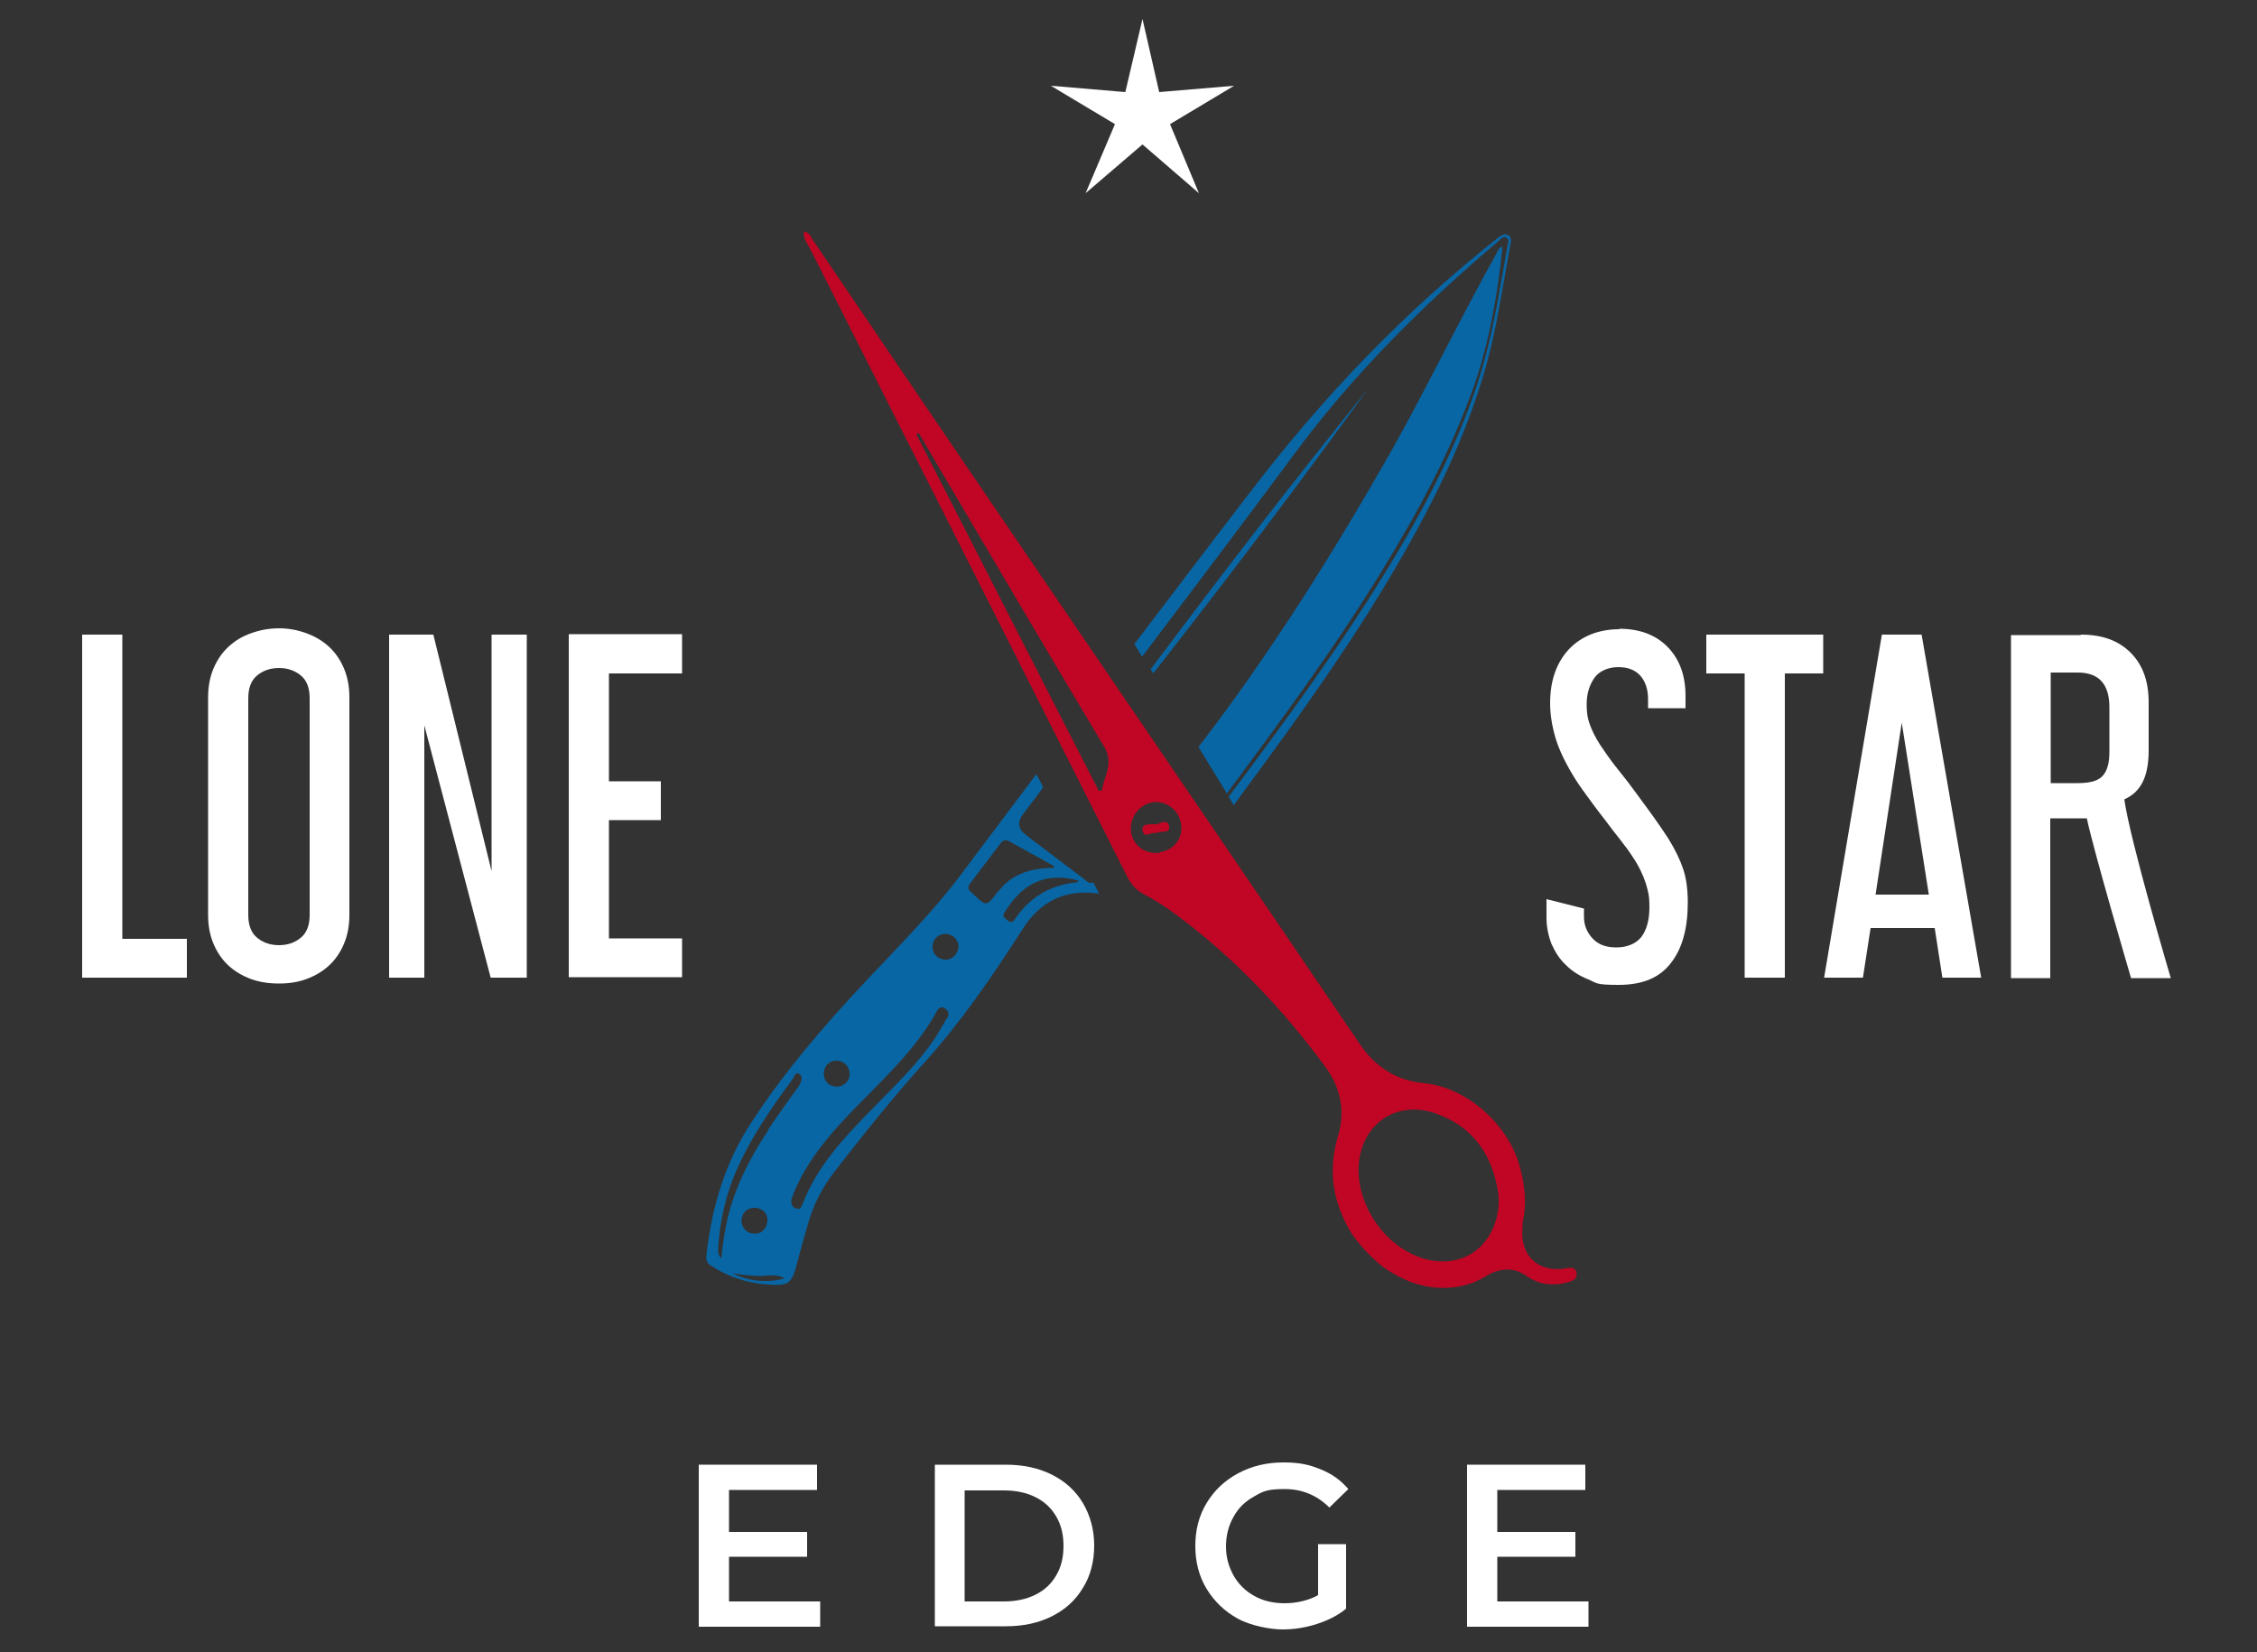 <?xml version="1.0" encoding="UTF-8"?> <svg xmlns="http://www.w3.org/2000/svg" id="Layer_1" version="1.1" viewBox="0 0 500 366"><rect x="0" y="0" width="500" height="366" fill="#333333" stroke="none"/><!-- Generator: Adobe Illustrator 29.1.0, SVG Export Plug-In . SVG Version: 2.1.0 Build 142) --><defs><style> .st0 { fill: #0866a5; } .st1 { fill: #fff; } .st2 { fill: #c10524; } </style></defs><g><g><path class="st1" d="M27.1,140.6v67.4h14.3v8.6h-23.2v-76h8.9Z"></path><path class="st1" d="M77.4,202.7c0,2.4-.4,4.5-1.2,6.4-.8,1.9-1.9,3.5-3.3,4.8-1.4,1.3-3.1,2.3-5,3-1.9.7-3.9,1-6.1,1s-4.3-.3-6.2-1c-1.9-.7-3.6-1.7-5-3-1.4-1.3-2.5-2.9-3.3-4.8-.8-1.9-1.2-4-1.2-6.4v-48.2c0-2.4.4-4.5,1.2-6.4.8-1.9,1.9-3.5,3.3-4.8,1.4-1.3,3-2.3,5-3,1.9-.7,4-1.1,6.2-1.1s4.2.4,6.1,1.1c1.9.7,3.6,1.7,5,3,1.4,1.3,2.5,2.9,3.3,4.8.8,1.9,1.2,4,1.2,6.4v48.2ZM55,202.7c0,2.2.6,3.9,1.9,5,1.3,1.1,2.9,1.7,4.9,1.7s3.6-.6,4.9-1.7c1.3-1.1,1.9-2.8,1.9-5v-48c0-2.2-.6-3.9-1.9-5-1.3-1.1-2.9-1.7-4.9-1.7s-3.6.6-4.9,1.7c-1.3,1.1-1.9,2.8-1.9,5v48Z"></path><path class="st1" d="M96,140.6l12.9,52.4v-52.4h7.8v76h-8l-14.7-55.9v55.9h-7.8v-76h9.7Z"></path><path class="st1" d="M151.1,140.6v8.6h-16.2v23.9h11.5v8.6h-11.5v26.2h16.2v8.6h-25.1v-76h25.1Z"></path><path class="st1" d="M358.7,139.3c4.6,0,8.2,1.4,10.8,4.1,2.6,2.7,3.9,6.3,3.9,10.8v2.7h-8.3v-2c0-2.2-.6-3.9-1.7-5.2-1.2-1.3-2.8-1.9-4.9-1.9s-4.2.8-5.3,2.4c-1.1,1.6-1.7,3.5-1.7,5.8s.3,3.6,1,5.3c.7,1.7,1.7,3.4,3,5.2.8,1.2,1.9,2.7,3.2,4.3,1.3,1.6,2.6,3.3,3.9,5.1,1.3,1.8,2.6,3.5,3.8,5.2,1.2,1.7,2.3,3.3,3.2,4.7,1.5,2.4,2.6,4.7,3.3,6.8.7,2.1,1,4.6,1,7.4,0,5.6-1.2,10.1-3.7,13.3-2.5,3.3-6.3,4.9-11.6,4.9s-4.8-.4-6.7-1.2c-2-.8-3.6-1.8-5-3.2-1.4-1.3-2.4-2.9-3.2-4.7-.7-1.8-1.1-3.8-1.1-5.8v-4.1l8.3,2.1v1.8c0,1.8.6,3.4,1.9,4.8,1.3,1.4,3,2,5.3,2s4.3-.8,5.5-2.3c1.2-1.6,1.8-3.8,1.8-6.6s-.3-3.5-.8-5.3c-.6-1.8-1.5-3.8-3-6-.7-1.1-1.6-2.3-2.7-3.7-1.1-1.4-2.2-2.8-3.3-4.3-1.2-1.5-2.3-3-3.4-4.5-1.1-1.5-2.2-3-3.1-4.4-2.2-3.5-3.7-6.6-4.5-9.3-.8-2.7-1.2-5.3-1.2-7.7,0-5,1.4-9,4.2-12,2.8-2.9,6.6-4.4,11.2-4.4Z"></path><path class="st1" d="M403.9,140.6v8.6h-8.5v67.4h-8.9v-67.4h-8.5v-8.6h26Z"></path><path class="st1" d="M425.7,140.6l13.2,76h-8.6l-1.7-11h-14.2l-1.7,11h-8.6l12.8-76h8.8ZM415.5,198.2h11.8l-6-38.1-5.8,38.1Z"></path><path class="st1" d="M461,140.6c4.7,0,8.3,1.3,11,4,2.7,2.7,4,6.3,4,11.1v10.6c0,3-.5,5.4-1.4,7.1-.9,1.7-2.2,2.9-4,3.7,1.3,9.2,10.3,39.6,10.3,39.6h-8.8s-8.3-28.2-9.8-35.4h-8.1v35.4h-8.7v-76h15.4ZM454.3,173.5h6c2.7,0,4.5-.5,5.5-1.6,1-1.1,1.5-2.8,1.5-5.3v-9.9c0-5.1-2.3-7.7-7-7.7h-6v24.5Z"></path></g><g><g><path class="st0" d="M334,52.1c-.6-.4-1.1-.1-1.6.2-.3.1-.5.4-.7.5-20.6,16.3-38.5,35-54.5,55.9-8.7,11.3-17.3,22.7-25.9,34l1.7,2.8c11.2-14.8,22.4-29.6,33.5-44.6,13.1-17.8,28.7-33.3,45.6-47.6.5-.4.9-1.1,1.7-.6.6.4.3,1.1.2,1.6-.6,3.4-1.2,6.7-1.8,10.1-1.4,8.1-3.2,16.1-6,23.8-4.8,13.3-11.4,25.7-18.8,37.8-10.7,17.5-22.9,34.1-35.2,50.5,0,0,0,0,0,0l1.1,1.9c1.1-1.5,2.2-3,3.3-4.5,11.5-15.6,22.8-31.4,32.6-48.2,8.2-14,15.4-28.5,19.9-44.2,2.2-7.7,3.4-15.6,4.8-23.4.3-1.5.5-3,.8-4.5.1-.6,0-1.2-.6-1.5Z"></path><path class="st0" d="M255.4,149.3c16.3-20.8,32.2-41.8,47.7-63.2-16.5,20.4-32.5,41.2-48.2,62.2l.6.9Z"></path><path class="st0" d="M326.5,85.6c3.4-9.8,5.2-20,6.3-30.3,0-.2,0-.3,0-.7-.9.4-1,1-1.3,1.6-8,14.3-15.1,29.1-23.1,43.4-13,22.9-26.9,45.1-42.9,65.9l6.3,10.3c12-16.2,24-32.4,34.5-49.6,7.9-12.9,15.1-26.2,20.2-40.6Z"></path><path class="st0" d="M242,195.6c-.1,0-.3,0-.4,0-.6,0-1-.5-1.5-.9-4.3-3.2-8.6-6.5-12.8-9.7q-2.7-2-.6-4.7c1.5-2,3-3.9,4.4-5.9l-1.5-2.9c-5.6,7.5-11.3,15-16.9,22.5-6.4,8.5-14,16-21.2,23.7-9,9.6-17.6,19.6-24.8,30.6-6,9-9,19-10.2,29.7-.1,1,0,1.8,1,2.4,3.5,2.3,7.5,3.7,11.6,4.1,5.8.5,6.3.2,7.7-5.5.7-2.7,1.5-5.5,2.3-8.2,1.2-4.2,3.2-7.9,5.9-11.4,6.4-8.2,12.8-16.3,19.8-24,8.2-9.1,15.1-19.2,21.7-29.5,4-6.3,9.5-9,17-7.9l-1.3-2.5ZM182.5,237.6c.2-1.7,1.5-2.8,3.2-2.6,1.6.2,2.7,1.7,2.5,3.3-.2,1.6-1.7,2.7-3.3,2.4-1.6-.2-2.5-1.5-2.4-3.1ZM162.4,282.1c2.3.4,4,.5,5.8.6,1.7,0,3.6-.6,5.6.5-3.5,1.1-8,.7-11.5-1.1ZM164.3,270.2c.1-1.7,1.5-2.8,3.2-2.6,1.6.2,2.7,1.4,2.5,3-.2,1.7-1.4,2.9-3.1,2.7-1.6-.1-2.8-1.5-2.6-3.2ZM170.2,250.4c-4,6-7.3,12.4-9,19.5-.7,2.9-1.1,5.9-1.4,8.9-.8-.7-.7-1.6-.7-2.4.4-6.2,1.8-12.2,4.4-17.9,3.2-7,7.5-13.2,12-19.3.4-.5.6-1.8,1.5-1.3,1,.6.5,1.7.1,2.5-.2.4-.5.7-.7,1-2.1,3-4.3,5.9-6.3,9ZM209.8,225.5c-.9,1.5-1.7,3-2.6,4.4-3.8,5.7-8.7,10.4-13.4,15.2-6.4,6.5-12.8,13.1-16.1,21.9-.2.4-.4.9-1,.8-1.1,0-1.7-1.2-1.3-2.3.7-2,1.6-3.9,2.7-5.8,3.6-6.3,8.6-11.5,13.7-16.6,5.8-5.9,11.7-11.7,15.7-19,.4-.7.9-1.3,1.8-.7.8.5,1.1,1.2.6,2.1ZM212.3,210c-.2,1.6-1.6,2.8-3.2,2.6-1.6-.2-2.7-1.6-2.5-3.2.2-1.6,1.5-2.6,3.1-2.5,1.6.2,2.8,1.5,2.6,3.1ZM221,197.6c-2.5,3.3-2.4,3.3-5.4.5-.1-.1-.2-.3-.4-.4-.8-.6-.9-1.3-.2-2.1,2.2-2.9,4.4-5.8,6.6-8.7.5-.6,1-1,1.8-.6,3.4,1.9,6.8,3.7,10.1,5.6,0,.1,0,.2,0,.4-.3,0-.7,0-1,0-4.6.2-8.6,1.5-11.4,5.3ZM237.5,195.6c-5.3.8-9.5,3.4-12.5,7.8-.5.7-.9,1.3-1.8.5-.5-.5-1.3-.7-.7-1.7,3.3-5.3,7.9-9.4,16.5-7.1-.5.6-1,.4-1.4.5Z"></path></g><g><path class="st2" d="M255.9,182.6c-1,.1-3-.3-2.8,1.3.3,2.1,2.1.2,3.1.7.9-.7,3,.2,2.8-1.4-.2-2-2.1-.7-3.1-.5Z"></path><path class="st2" d="M349.3,282c-.3-1.3-1.4-1.2-2.4-1-6.1,1.1-10.3-2.9-9.6-9.1,0-.3,0-.6,0-.9,0,0,0,0,0,0,0,0,0,0,0-.1,1-4.4.5-8.7-.8-13.1-2.8-9.1-11.8-16.9-20.9-17.8-6.2-.6-10.8-3.5-14.3-8.6-23.1-34.1-46.3-68-69.5-102.1-17.3-25.4-34.5-50.7-51.7-76.1-.5-.7-.7-1.7-2-1.9-.2,1.5.7,2.6,1.3,3.7,8.9,17.5,17.7,35.1,26.6,52.6,14.6,28.9,29.2,57.9,43.8,86.8.8,1.5,1.8,2.7,3.4,3.6,2.7,1.4,5.3,3.1,7.7,4.9,12.6,9.4,23.3,20.7,32.6,33.3,3.5,4.7,4.6,10,2.9,15.5-2.3,7.8-1.1,14.9,3.1,21.7,2.6,3.7,5.8,6.5,7.3,7.6,2,1.3,4,2.4,6.2,3.2,6.2,2.1,12.3,1.2,16.9-1.9.1,0,.3-.1.4-.2,2.8-1.2,5.3-1.2,7.9.6,2.8,2,6.1,2.3,9.4,1.3,1-.3,2-.8,1.6-2.1ZM244.1,175.2c-.2,0-.4,0-.7,0-13.5-26.3-26.9-52.7-40.4-79,.2,0,.3-.2.5-.3,3,5.1,6,10.2,9,15.3,10.7,18.1,21.3,36.2,32.1,54.2,2.2,3.7,0,6.5-.5,9.7ZM257,188.9c-3,.5-5.9-1.4-6.4-4.4-.5-3,1.5-6.1,4.5-6.7,3-.6,6,1.5,6.5,4.6.6,3.1-1.4,5.9-4.6,6.4ZM314.7,278.6c-8.2-2.8-14.2-11.8-13.7-20.4.6-9.3,8.5-14.7,17.4-11.4,7.6,2.8,11.8,8.5,13.3,16.3.5,2.4.4,4.8-.3,7.2-2.2,7.5-9.1,10.9-16.8,8.3Z"></path></g></g><g><path class="st1" d="M181.7,354.8v5.6h-26.9v-35.9h26.2v5.6h-19.5v9.3h17.3v5.5h-17.3v9.9h20.3Z"></path><path class="st1" d="M207.1,324.5h15.7c3.8,0,7.2.7,10.2,2.2,3,1.5,5.3,3.6,6.9,6.3,1.6,2.7,2.5,5.9,2.5,9.4s-.8,6.7-2.5,9.4c-1.6,2.7-3.9,4.8-6.9,6.3-3,1.5-6.4,2.2-10.2,2.2h-15.7v-35.9ZM222.4,354.8c2.6,0,5-.5,7-1.5,2-1,3.5-2.4,4.6-4.3,1.1-1.9,1.6-4,1.6-6.5s-.5-4.6-1.6-6.5c-1.1-1.9-2.6-3.3-4.6-4.3-2-1-4.3-1.5-7-1.5h-8.7v24.6h8.7Z"></path><path class="st1" d="M291.9,342.1h6.3v14.3c-1.8,1.5-4,2.6-6.5,3.4s-5,1.2-7.6,1.2-7-.8-9.9-2.4c-2.9-1.6-5.2-3.8-6.9-6.6-1.7-2.8-2.5-6-2.5-9.5s.8-6.7,2.5-9.5c1.7-2.8,4-5,7-6.6,3-1.6,6.3-2.4,10-2.4s5.7.5,8.2,1.5c2.5,1,4.5,2.4,6.2,4.4l-4.2,4.1c-2.7-2.7-6-4.1-9.9-4.1s-4.8.5-6.7,1.6c-2,1.1-3.5,2.5-4.6,4.5-1.1,1.9-1.7,4.1-1.7,6.6s.6,4.5,1.7,6.5c1.1,1.9,2.6,3.4,4.6,4.5,2,1.1,4.2,1.6,6.7,1.6s5.3-.6,7.4-1.8v-11.2Z"></path><path class="st1" d="M351.9,354.8v5.6h-26.9v-35.9h26.2v5.6h-19.5v9.3h17.3v5.5h-17.3v9.9h20.3Z"></path></g></g><polygon class="st1" points="253.1 32 240.5 42.8 247 27.5 232.8 19 249.3 20.4 253.1 4.2 256.8 20.4 273.4 19 259.2 27.5 265.6 42.8 253.1 32"></polygon></svg> 